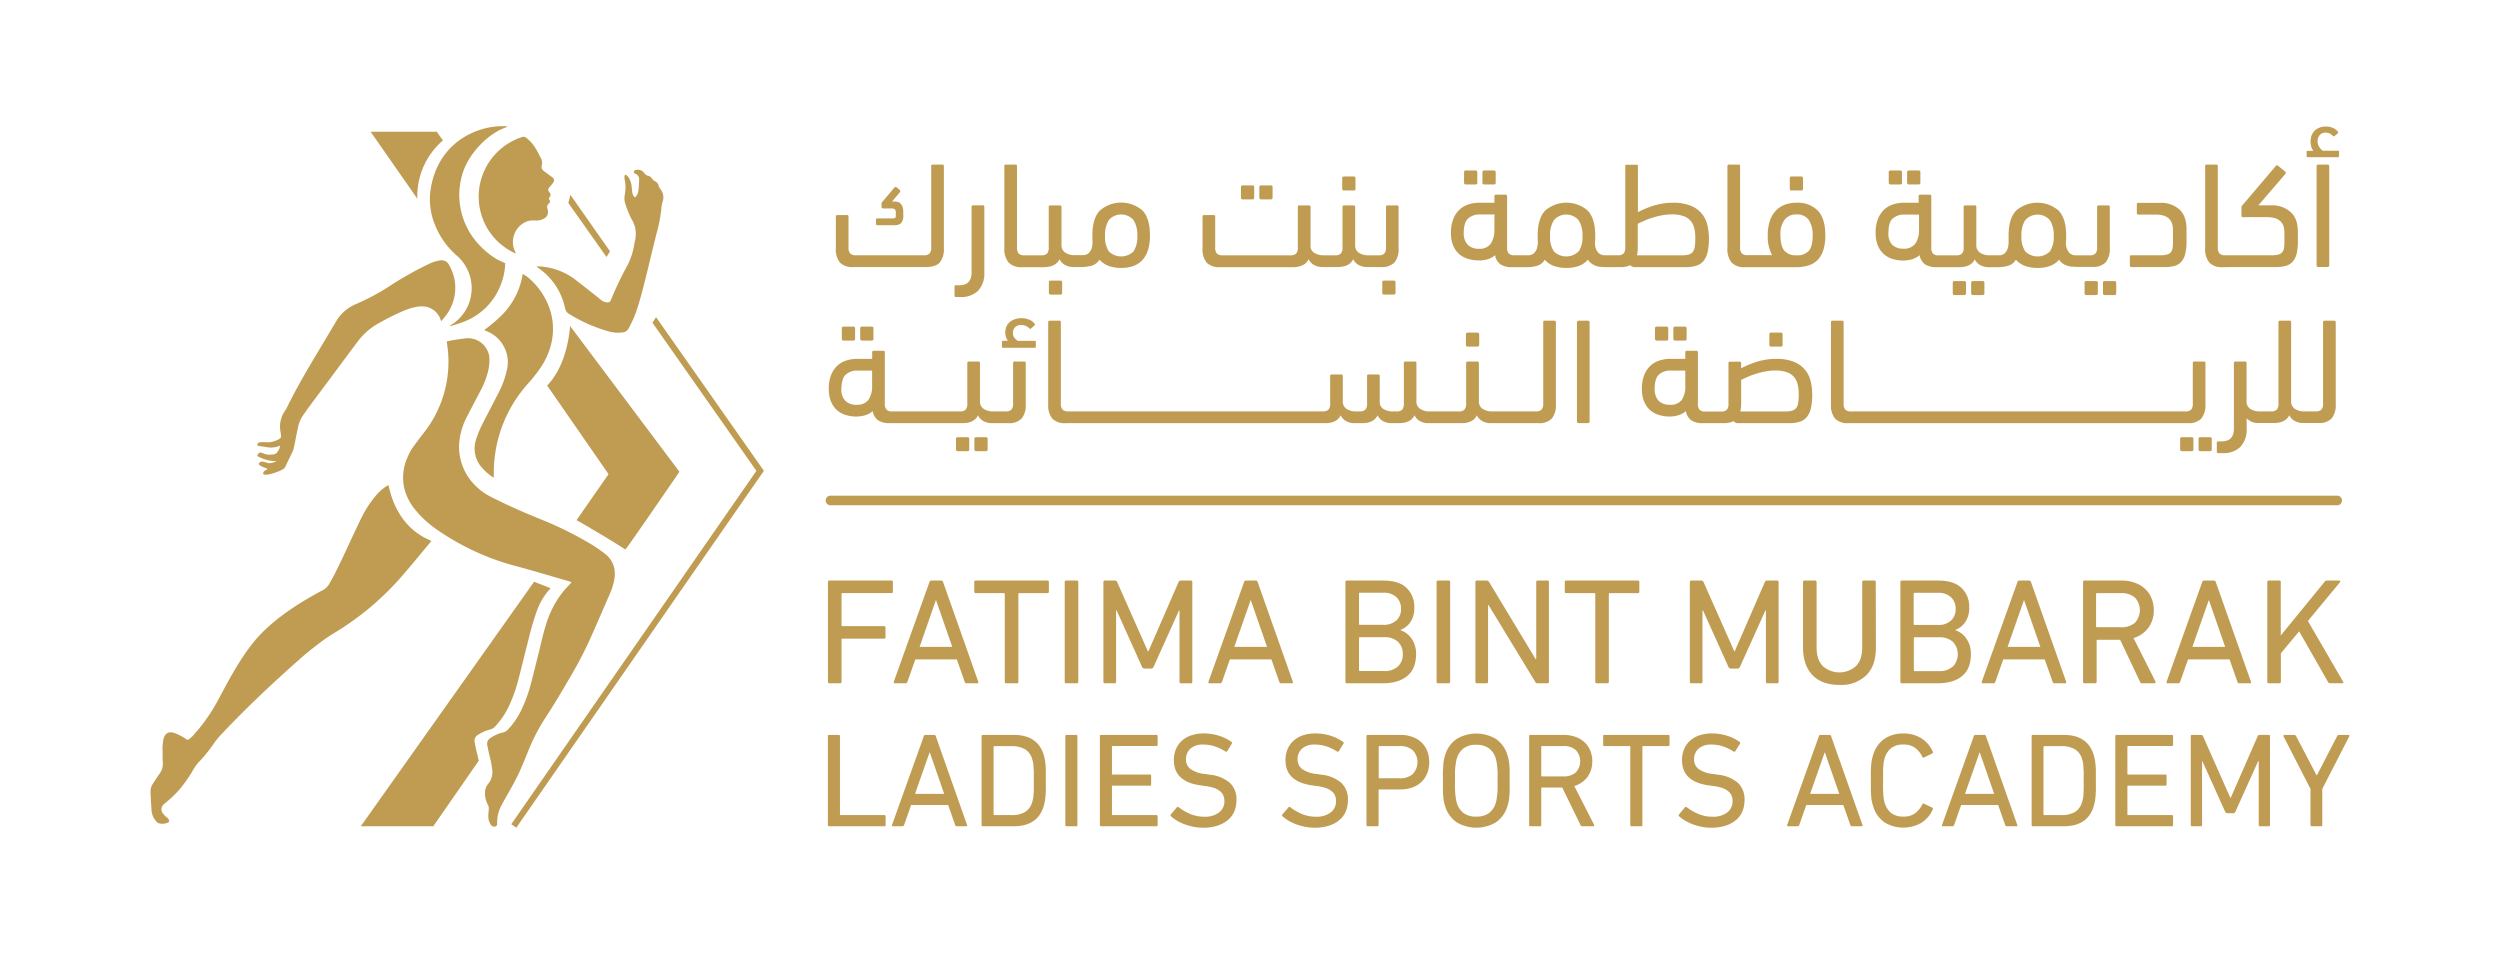 <svg id="Layer_1" data-name="Layer 1" xmlns="http://www.w3.org/2000/svg" viewBox="0 0 742.68 283.46">
  <defs>
    <style>
      .cls-1{fill:#bf9c52}
    </style>
  </defs>
  <path class="cls-1" d="M147.21 245.51c.47-.16.47-.58.49-1v-.05a10.48 10.48 0 011.21-5.1q.68-1.27 1.38-2.52c1.4-2.45 2.81-4.89 4-7.47.93-2.07 1.78-4.17 2.64-6.28a55.26 55.26 0 015-9.71c2.39-3.64 4.64-7.38 6.82-11.15a126.55 126.55 0 006.3-11.84q3.27-7.35 6.45-14.76a17.31 17.31 0 00.88-2.9 9.23 9.23 0 00.13-3.81 7.29 7.29 0 00-2.86-4.46 41.72 41.72 0 00-3.55-2.48 104.94 104.94 0 00-15.56-7.75c-5.08-2.07-10.1-4.26-15-6.79a16.52 16.52 0 01-4.17-3.05 16.08 16.08 0 01-4.65-14.95 20.72 20.72 0 012.11-5.87c1.29-2.5 2.61-5 3.91-7.49a24.88 24.88 0 002-4.85 14.69 14.69 0 00.64-5.11 6.41 6.41 0 00-7-5.62q-1.78.23-3.57.51c-.68.11-1.35.27-2.07.42a2.7 2.7 0 000 .31 34.09 34.09 0 01-6.74 26.71q-1.64 2.09-3.19 4.23A15.8 15.8 0 00121 136a14.46 14.46 0 00-.85 9.26 16.24 16.24 0 003.34 6.33 30.83 30.83 0 006.6 5.94A74 74 0 00153 168.1c5.26 1.38 10.48 3 15.7 4.47.35.1.69.25 1.11.41l-.76.82c-.6.66-1.24 1.3-1.8 2a29.53 29.53 0 00-5.05 9.75c-.79 2.54-1.39 5.15-2 7.73-.84 3.29-1.62 6.6-2.49 9.88a44.8 44.8 0 01-2.81 7.72 23.37 23.37 0 01-3.88 5.72 3.2 3.2 0 01-1.6 1 9.16 9.16 0 00-1.66.52 14 14 0 00-2 1.07 2 2 0 00-1 2.18c.19 1 .4 2.07.65 3.09a26.17 26.17 0 01.81 4.2 5.49 5.49 0 01-1.24 4.26 3.82 3.82 0 00-.88 2.15 7.09 7.09 0 00.84 4 2.7 2.7 0 01.26 1.47c-.05.58-.11 1.16-.13 1.75a4.45 4.45 0 00.8 2.82 1.26 1.26 0 001.34.4z"/>
  <path class="cls-1" d="M45 240.43a5.46 5.46 0 001.66 3.82 1.49 1.49 0 00.51.33 4.21 4.21 0 002.6-.16.63.63 0 00.33-1 2.85 2.85 0 00-.51-.59 6.51 6.51 0 01-1.29-1.33 1.94 1.94 0 01.36-2.56c.23-.22.48-.42.72-.62a31.22 31.22 0 003.68-3.5 39 39 0 004.49-6.4 10.42 10.42 0 011.39-1.9 43.81 43.81 0 004.49-5.5A22 22 0 0166 217.9l.69-.74c7.21-7.57 14.83-14.72 22.67-21.63 2-1.77 4.1-3.41 6.23-5 1.48-1.12 3.08-2.09 4.66-3.07A83.58 83.58 0 00119 171.61c3-3.42 5.89-7 8.82-10.48.1-.13.18-.27.29-.44l-.54-.26a19.49 19.49 0 01-8.38-7 24.29 24.29 0 01-3.25-7.21c-.19-.67-.35-1.34-.54-2.12-.31.18-.56.3-.79.46a14.52 14.52 0 00-3.22 3 32.75 32.75 0 00-4.19 6.6c-1.74 3.62-3.43 7.27-5.13 10.91-1.25 2.67-2.51 5.34-4 7.91a5.22 5.22 0 01-2.78 2.65c-7 3.77-14.78 8.8-19.84 15-4.09 5-7.28 11-10.33 16.72a55.92 55.92 0 01-5 7.87c-.89 1.16-1.86 2.26-2.83 3.36a7.83 7.83 0 01-1.11 1 .68.68 0 01-.88 0 11.58 11.58 0 00-1.34-.84 14.89 14.89 0 00-2.18-1c-1.72-.55-2.8.11-3.23 1.87a14.33 14.33 0 00-.25 3.58c0 1.15 0 2.3.07 3.44a5 5 0 01-1 3.27c-.71.95-1.33 2-2 3a4 4 0 00-.65 2.07c0 1.24.1 2.48.16 3.71.03.58.12 1.16.12 1.75zM81.21 135a5.83 5.83 0 00-.73.06 4.37 4.37 0 01-2.36-.42c-.86-.42-1.41-.15-1.69.83a11.55 11.55 0 005.73 1.53 5.78 5.78 0 01-.94.38 3 3 0 01-2.2 0 4.66 4.66 0 00-1-.23 1 1 0 00-1.17.68c.62.92 1.78.94 2.63 1.52-.53.42-1.41.51-1.28 1.49a2.05 2.05 0 001.42.12 15 15 0 004.25-1.45 1.8 1.8 0 00.93-.93c.69-1.48 1.42-2.94 2.11-4.42a6 6 0 00.4-1.22c.43-2 .79-4.06 1.25-6.07a9.45 9.45 0 011.57-3.64c.59-.78 1.12-1.61 1.7-2.39l8.82-11.85c1.91-2.56 3.81-5.13 5.73-7.68a19.33 19.33 0 015.9-5.16 78.13 78.13 0 017.6-3.81 18 18 0 013.65-1.14 7.77 7.77 0 013.36 0 5.78 5.78 0 014.14 4.25c.34-.41.68-.78 1-1.18a13.59 13.59 0 003.1-10.61 14.29 14.29 0 00-1.75-5 2.48 2.48 0 00-2.7-1.3 12 12 0 00-3.41 1.12A99.59 99.59 0 00115.73 85a67.24 67.24 0 01-10 5.34 12.3 12.3 0 00-5.91 5.19q-2.13 3.58-4.27 7.16c-3.67 6.13-7.34 12.25-10.46 18.68a1.76 1.76 0 01-.26.44 8.22 8.22 0 00-1.5 6.45c.06.39.12.78.16 1.18a.88.88 0 01-.44.91 7.46 7.46 0 01-2.72 1c-.65.07-1.31 0-2 0a7.58 7.58 0 00-1.17.06c-.53.1-.71.4-.66 1 1.09.17 2.2.37 3.32.51a6.68 6.68 0 003.38-.54 3.49 3.49 0 01-.76 1.83 1.55 1.55 0 01-1.23.79zM156.82 82.38a9.33 9.33 0 00-1-.69c-.15-.1-.32-.17-.47-.25s-.09.09-.1.12c-.08.43-.16.85-.25 1.27a22 22 0 01-6.48 11.32 42.92 42.92 0 01-4.27 3.59 3.82 3.82 0 00-.39.35l.8.33a9.91 9.91 0 016 11.14 27.69 27.69 0 01-2.66 7.34c-1.46 2.84-2.94 5.67-4.4 8.51a30.49 30.49 0 00-2.15 5.07 8.51 8.51 0 001.83 8.57 16 16 0 002.86 2.53c.15.1.32.17.55.3v-.7c0-1.07 0-2.14.08-3.21a39.52 39.52 0 0110.08-24 44.94 44.94 0 003.51-4.41 21.83 21.83 0 003.08-6.3 18.87 18.87 0 000-11.11 21.21 21.21 0 00-6.62-9.77zM178.63 89.16c-.45-.34-.87-.71-1.32-1.06-2.08-1.64-4.14-3.3-6.25-4.91a19.45 19.45 0 00-9.29-3.9 10.16 10.16 0 00-2.27-.14v.12l.85.63c.3.23.6.46.89.7a19.3 19.3 0 016.64 11 2.55 2.55 0 001.25 1.71 46.3 46.3 0 0011.61 5.12 10.19 10.19 0 004.29.31 2.17 2.17 0 001.72-1.19 34.08 34.08 0 002.56-5.88c1-3.13 1.81-6.32 2.6-9.51 1.06-4.3 2.08-8.62 3.16-12.91a43.07 43.07 0 001.42-7.46 7 7 0 01.32-1.76 3.88 3.88 0 00-.34-3.46c-.15-.25-.35-.49-.51-.74a1.52 1.52 0 01-.27-.54 2 2 0 00-1.22-1.52 1.82 1.82 0 01-.75-.65 1.71 1.71 0 00-1.16-.91c-.57-.05-.83-.41-1.15-.79a2.33 2.33 0 00-2.76-.84.49.49 0 00-.21.81.84.84 0 00.36.25 1.72 1.72 0 011.06 1.81c0 1.11-.11 2.22-.22 3.32a3.52 3.52 0 01-1 1.9 2.49 2.49 0 01-.8-1.44c-.07-.54-.13-1.09-.18-1.63a6.28 6.28 0 00-.73-2.58 3.35 3.35 0 00-.78-.94c-.31-.25-.59-.11-.62.29a3.1 3.1 0 00.05 1 11.27 11.27 0 010 4.59 5.36 5.36 0 00.09 2.29 28 28 0 002 4.93 8.71 8.71 0 011 2.36 9.13 9.13 0 010 3.86c-.14.5-.21 1-.31 1.54a19.77 19.77 0 01-2.11 6.15 102.86 102.86 0 00-4.81 10.12.9.9 0 01-.9.62 2.91 2.91 0 01-1.91-.67z"/>
  <path class="cls-1" d="M129.23 66.81a23.32 23.32 0 006.55 9.19A12.83 12.83 0 01138 92.68a12.62 12.62 0 01-3.65 3.63c-.26.17-.5.36-.75.55a.44.44 0 00.31 0c1-.32 2.09-.61 3.12-1a19.06 19.06 0 0012-12 18.26 18.26 0 001.05-5.68c-.36-.16-.68-.3-1-.46a14.58 14.58 0 01-1.81-.91 23.6 23.6 0 01-4.86-4 21.54 21.54 0 01-4.75-22c2-5.64 7.6-11.31 12.74-13a3 3 0 00.35-.19 1.56 1.56 0 00-.64-.12 21.42 21.42 0 00-7.11.94c-7.42 2.26-13.92 8.3-15.18 18.66a19.71 19.71 0 001.41 9.71z"/>
  <path class="cls-1" d="M142.59 62.15A18.38 18.38 0 00152.53 75c.21.11.43.2.64.3l.07-.12-.24-.48a6.57 6.57 0 013.47-8.9 4.86 4.86 0 011.42-.3h1.63a4.29 4.29 0 002.1-.57 2.18 2.18 0 001.1-2.54c0-.13 0-.26-.08-.38a1.36 1.36 0 01.44-1.57.79.79 0 00.16-1.07c-.07-.13-.15-.26-.23-.39l.36-.58a.91.91 0 00-.07-1.18c-.62-.74-.59-1.05.05-1.76l.66-.76a3.91 3.91 0 00.3-.41 1.06 1.06 0 00-.25-1.62c-.27-.23-.57-.43-.86-.64l-1.67-1.25a1.43 1.43 0 01-.6-1.56 3.14 3.14 0 00-.15-2.05c-.52-1-1-2-1.61-3a10.61 10.61 0 00-2.89-3.26 1.21 1.21 0 00-1.21-.19 18.6 18.6 0 00-12.47 21.49zM147.2 215.7a23.41 23.41 0 003.89-5.72 44.8 44.8 0 002.81-7.72c.87-3.28 1.65-6.59 2.49-9.88.66-2.58 1.26-5.19 2.05-7.73 1.1-3.54 1.89-5.93 4.22-8.85a7.82 7.82 0 01.82-.9c.23-.25-3.29-1.42-4.8-2.1l-51.51 72.67h21.54l13.5-19.47c-.16-.81-.36-1.62-.55-2.43-.25-1-.47-2.05-.65-3.09a2 2 0 011-2.19 15.51 15.51 0 012-1.06 9.52 9.52 0 011.67-.52 3.13 3.13 0 001.52-1.01zM185.76 163.24c.19.12 16.08-23.09 16.08-23.09l-32.47-43.29c-.68 7.66-3.11 13.81-6.82 17.68l18.23 26.32-9.51 13.66c1.37.74 10.62 6.14 14.49 8.72zM124.06 56.28a21.81 21.81 0 017.53-14.56l-1.85-2.59H110.1L124 59.06a17.33 17.33 0 01.06-2.78zM181.22 74.66l-11.77-16.79-.61 2.43 11.33 16.04 1.05-1.68z"/>
  <path class="cls-1" d="M194.9 94.22l-1.08 1.64 30.88 44.02-72.82 104.97 1.5 1.04 73.55-106.02-32.03-45.65zM266 64.65c-.09.15-.32.22-.67.22h-4.66c-.3 0-.44.15-.44.45v1.12c0 .3.14.45.44.45h5.06a2.67 2.67 0 002-.63 3.57 3.57 0 00.61-2.42V63c0-2.09-.88-3.14-2.65-3.14H265l2.28-2.68a1.55 1.55 0 00.16-.34.42.42 0 00-.16-.42l-.89-.76a.52.52 0 00-.29-.12.57.57 0 00-.43.21L262.09 60a1 1 0 00-.15.2.64.64 0 00-.07.34v.76a.56.56 0 00.63.63h2.41c.81 0 1.21.37 1.21 1.12v.89a1.46 1.46 0 01-.12.71z"/>
  <path class="cls-1" d="M253.55 79.33h21.52c1.94 0 3.32-.46 4.12-1.37a6.29 6.29 0 001.21-4.27V49.34a.4.4 0 00-.45-.45h-2.86a.4.4 0 00-.45.45v24.12a2.57 2.57 0 01-.52 1.86 2.3 2.3 0 01-1.67.52h-20.23a2.27 2.27 0 01-1.64-.52 2.62 2.62 0 01-.51-1.86v-9.13c0-.3-.15-.44-.45-.44h-2.86c-.3 0-.45.14-.45.44v9.36a6.29 6.29 0 001.21 4.31 5.15 5.15 0 004.03 1.33zM289.08 61a.4.4 0 00-.45.45v19.49c0 2.53-1.2 3.8-3.62 3.8h-1a.4.4 0 00-.45.45v2.59a.4.4 0 00.45.45h1.21a7.17 7.17 0 005.37-1.88 7.58 7.58 0 001.83-5.5V61.47A.39.39 0 00292 61zM314.77 77a3.84 3.84 0 001.66 1.74 5.13 5.13 0 002.5.59h2.55a11.11 11.11 0 002.73-.38 4.08 4.08 0 002.42-1.82 6.58 6.58 0 002.73 1.87 10.58 10.58 0 003.71.6 10.72 10.72 0 003.56-.56 6.77 6.77 0 002.69-1.72 8.08 8.08 0 001.7-3 14.2 14.2 0 00.6-4.39q0-5.14-2.28-7.45a9.68 9.68 0 00-12.53 0q-2.3 2.31-2.29 7.45v.92a8.62 8.62 0 00.05.87 6.37 6.37 0 01-.25 1.95 3.42 3.42 0 01-.65 1.25 2.17 2.17 0 01-.89.67 2.52 2.52 0 01-1 .21h-2.41a5 5 0 01-2.93-.77 2.58 2.58 0 01-1.1-2.28V61.47a.4.4 0 00-.45-.45H312a.4.4 0 00-.45.45v12a2.62 2.62 0 01-.51 1.86 2.27 2.27 0 01-1.64.52h-5.13a2.24 2.24 0 01-1.63-.52 2.62 2.62 0 01-.52-1.86V49.34a.39.39 0 00-.44-.45h-2.87a.4.4 0 00-.45.45v24.35a6.35 6.35 0 001.28 4.31 5.16 5.16 0 004 1.37h6.44q3.57-.04 4.69-2.37zm14.65-11.64a4.86 4.86 0 017.3 0 8.06 8.06 0 011.14 4.64 7.72 7.72 0 01-1.14 4.7 5.24 5.24 0 01-7.3 0 7.72 7.72 0 01-1.14-4.7 8.06 8.06 0 011.14-4.64z"/>
  <rect class="cls-1" x="311.59" y="83.35" width="3.94" height="4.16" rx=".45"/>
  <rect class="cls-1" x="368.65" y="55.07" width="3.94" height="4.16" rx=".45"/>
  <path class="cls-1" d="M360.55 63.89h-2.86c-.3 0-.45.14-.45.44v9.36a6.29 6.29 0 001.21 4.31 5.15 5.15 0 004 1.37H384a6.62 6.62 0 003-.59 3.79 3.79 0 001.75-1.78 3.82 3.82 0 001.65 1.74 5.17 5.17 0 002.51.59h4.43q3.54 0 4.65-2.33a3.84 3.84 0 001.66 1.74 5.17 5.17 0 002.51.59h4.11a5.16 5.16 0 004-1.37 6.29 6.29 0 001.21-4.27V61.47a.4.4 0 00-.45-.45h-2.83a.4.4 0 00-.45.45v12a2.57 2.57 0 01-.52 1.86 2.23 2.23 0 01-1.63.52h-3a5 5 0 01-2.93-.77 2.57 2.57 0 01-1.09-2.28V61.47a.4.4 0 00-.45-.45h-2.87c-.3 0-.44.15-.44.45v12a2.62 2.62 0 01-.52 1.86 2.24 2.24 0 01-1.63.52h-3.31a5.27 5.27 0 01-2.91-.72 2.37 2.37 0 01-1.12-2.13V61.47a.4.4 0 00-.45-.45H386a.4.4 0 00-.45.45v12a2.57 2.57 0 01-.52 1.86 2.3 2.3 0 01-1.67.52h-20.21a2.27 2.27 0 01-1.64-.52 2.62 2.62 0 01-.51-1.86v-9.14c0-.33-.15-.44-.45-.44z"/>
  <rect class="cls-1" x="374.11" y="55.07" width="3.94" height="4.16" rx=".45"/>
  <rect class="cls-1" x="398.73" y="52.43" width="3.94" height="4.16" rx=".45"/>
  <rect class="cls-1" x="410.63" y="83.35" width="3.94" height="4.16" rx=".45"/>
  <rect class="cls-1" x="434.93" y="50.64" width="3.94" height="4.16" rx=".45"/>
  <rect class="cls-1" x="440.39" y="50.64" width="3.94" height="4.16" rx=".45"/>
  <path class="cls-1" d="M474.11 79a6.93 6.93 0 001.41.29c.48 0 .93.07 1.35.07h4.43a6.53 6.53 0 003-.59 1.8 1.8 0 001.52.59h15.07a9.81 9.81 0 003.11-.46 4.36 4.36 0 002.11-1.43 6.44 6.44 0 001.18-2.64 17.6 17.6 0 00.39-4 16.27 16.27 0 00-.5-4.07 8 8 0 00-5-5.68 13.66 13.66 0 00-5.2-.85 19 19 0 00-5.51.8 27.25 27.25 0 00-4.89 2V49.39a.39.39 0 00-.44-.45h-2.87a.4.4 0 00-.45.45v24.07a2.62 2.62 0 01-.51 1.86 2.27 2.27 0 01-1.64.52h-4.07a2.71 2.71 0 01-1.86-.83 4.39 4.39 0 01-.91-3.11c0-.3.05-.61.07-.94s0-.66 0-1q0-5.14-2.29-7.45a9.68 9.68 0 00-12.53 0q-2.28 2.31-2.28 7.45v.92a8.62 8.62 0 00.05.87 6.7 6.7 0 01-.25 1.95 3.42 3.42 0 01-.65 1.25 2.3 2.3 0 01-.89.67 2.52 2.52 0 01-1 .21h-4.21a2.24 2.24 0 01-1.63-.52 2.62 2.62 0 01-.51-1.86V58.29a.4.4 0 00-.45-.45h-2.87c-.3 0-.44.15-.44.45v1.93h-4.39a10.73 10.73 0 00-3.2.47 7 7 0 00-2.71 1.52 7.75 7.75 0 00-1.9 2.79 11 11 0 00-.71 4.21 9.56 9.56 0 00.62 3.64 7 7 0 001.73 2.56 6.88 6.88 0 002.61 1.45 10.3 10.3 0 003.25.5A8.87 8.87 0 00442 77a5.87 5.87 0 002.15-1.2 4.13 4.13 0 001.63 2.75 6.09 6.09 0 003.42.83h4.57a11.24 11.24 0 002.73-.38 4.06 4.06 0 002.41-1.82A6.71 6.71 0 00461.6 79a10.67 10.67 0 003.72.6 11 11 0 003.67-.58 6.55 6.55 0 002.73-1.88 3.79 3.79 0 001.07 1.14 5.4 5.4 0 001.32.72zm12.42-5.28v-7.24c.66-.33 1.38-.65 2.17-1s1.63-.63 2.51-.9a23.79 23.79 0 012.71-.65 15.91 15.91 0 012.73-.24 10 10 0 013.35.47 4.81 4.81 0 013.29 3.55 11.58 11.58 0 01.34 3 16.49 16.49 0 01-.16 2.57 3.23 3.23 0 01-.6 1.57 2.39 2.39 0 01-1.26.78 7.73 7.73 0 01-2.05.23h-13.25a10.12 10.12 0 00.22-2.17zm-42.6-5.51a7.23 7.23 0 01-1.06 4.19 4.09 4.09 0 01-3.6 1.5 4.43 4.43 0 01-3.27-1.22 4.8 4.8 0 01-1.16-3.51c0-2.06.44-3.49 1.32-4.28a4.92 4.92 0 013.42-1.18h4.39zm25 6.49a5.24 5.24 0 01-7.3 0 7.72 7.72 0 01-1.14-4.7 8.06 8.06 0 011.14-4.61 4.86 4.86 0 017.3 0 8.06 8.06 0 011.18 4.61 7.72 7.72 0 01-1.11 4.67zM541.65 74.31a13.74 13.74 0 00.6-4.34q0-5.14-2.28-7.45a8.4 8.4 0 00-6.27-2.3 9.71 9.71 0 00-3.38.56 7.06 7.06 0 00-2.7 1.74 8.17 8.17 0 00-1.82 3 13.48 13.48 0 00-.65 4.41 11.55 11.55 0 001.3 5.87h-7.37a2.24 2.24 0 01-1.63-.52 2.62 2.62 0 01-.52-1.86V49.34a.39.39 0 00-.44-.45h-2.87a.4.4 0 00-.45.45v24.35a6.35 6.35 0 001.24 4.31 5.16 5.16 0 004 1.37h15.29a11.63 11.63 0 003.56-.52A6.66 6.66 0 00540 77.2a7.36 7.36 0 001.65-2.89zm-4.3.2a4.55 4.55 0 01-3.65 1.33 4.44 4.44 0 01-3.65-1.41c-.76-.94-1.14-2.52-1.14-4.73a7.16 7.16 0 011.21-4.38 4.18 4.18 0 013.58-1.61 4.12 4.12 0 013.65 1.65 8.06 8.06 0 011.14 4.64c0 2.12-.38 3.64-1.14 4.51z"/>
  <rect class="cls-1" x="531.69" y="52.43" width="3.94" height="4.16" rx=".45"/>
  <rect class="cls-1" x="561.09" y="50.64" width="3.94" height="4.16" rx=".45"/>
  <path class="cls-1" d="M557.91 65a11 11 0 00-.71 4.21 9.76 9.76 0 00.62 3.64 7.11 7.11 0 001.73 2.56 6.88 6.88 0 002.59 1.49 10.3 10.3 0 003.25.5 8.87 8.87 0 002.73-.41 5.87 5.87 0 002.15-1.2 4.13 4.13 0 001.63 2.75 6.09 6.09 0 003.42.83H582q3.54 0 4.66-2.33a3.82 3.82 0 001.65 1.74 5.17 5.17 0 002.51.59h2.91a11.24 11.24 0 002.73-.38 4.06 4.06 0 002.41-1.82 6.71 6.71 0 002.72 1.83 10.63 10.63 0 003.72.6 11 11 0 003.67-.58 6.55 6.55 0 002.73-1.88 3.67 3.67 0 001.07 1.14 5.4 5.4 0 001.32.65 6.79 6.79 0 001.41.29c.48 0 .93.07 1.34.07h4.7a5.15 5.15 0 004-1.37 6.29 6.29 0 001.21-4.27V61.47a.4.4 0 00-.45-.45h-2.86a.4.4 0 00-.45.45v12a2.62 2.62 0 01-.51 1.86 2.27 2.27 0 01-1.64.52h-4.34a2.7 2.7 0 01-1.86-.83 4.39 4.39 0 01-.91-3.11c0-.3.05-.61.06-.94s0-.66 0-1q0-5.14-2.29-7.45a9.68 9.68 0 00-12.53 0q-2.28 2.31-2.28 7.45v1.79a6.73 6.73 0 01-.24 1.95 3.58 3.58 0 01-.65 1.25 2.26 2.26 0 01-.9.67 2.43 2.43 0 01-1 .21h-2.77a5 5 0 01-2.93-.77 2.56 2.56 0 01-1.1-2.28V61.47a.4.4 0 00-.45-.45h-2.86a.4.4 0 00-.45.45v12a2.57 2.57 0 01-.52 1.86 2.23 2.23 0 01-1.63.52h-5.32a2.24 2.24 0 01-1.63-.52 2.62 2.62 0 01-.51-1.86V58.29a.4.4 0 00-.45-.45h-2.87a.39.39 0 00-.44.45v1.93h-4.28a10.73 10.73 0 00-3.2.47 7 7 0 00-2.71 1.52 7.75 7.75 0 00-1.88 2.79zm43.75.4a4.86 4.86 0 017.3 0 8.06 8.06 0 011.14 4.6 7.72 7.72 0 01-1.14 4.7 5.24 5.24 0 01-7.3 0 7.72 7.72 0 01-1.14-4.7 8.06 8.06 0 011.14-4.64zm-39.38-.47a4.92 4.92 0 013.42-1.18h4.39v4.47a7.15 7.15 0 01-1.09 4.15 4.09 4.09 0 01-3.6 1.5 4.44 4.44 0 01-3.31-1.19 4.8 4.8 0 01-1.09-3.51c0-2.06.4-3.49 1.28-4.28z"/>
  <rect class="cls-1" x="566.55" y="50.64" width="3.94" height="4.16" rx=".45"/>
  <rect class="cls-1" x="580.11" y="83.49" width="3.94" height="4.16" rx=".45"/>
  <rect class="cls-1" x="585.57" y="83.49" width="3.94" height="4.16" rx=".45"/>
  <rect class="cls-1" x="619.27" y="83.49" width="3.94" height="4.16" rx=".45"/>
  <rect class="cls-1" x="624.73" y="83.49" width="3.94" height="4.16" rx=".45"/>
  <path class="cls-1" d="M645.41 73.73a2.49 2.49 0 01-.54 1.23 2.19 2.19 0 01-1.16.67 7.86 7.86 0 01-2 .21h-8.55a.38.38 0 00-.44.44v2.6c0 .3.14.45.44.45h9.94A10.4 10.4 0 00646 79a4.32 4.32 0 002-1.23 5.52 5.52 0 001.17-2.35 14.93 14.93 0 00.39-3.72v-3.52c0-2.74-.73-4.76-2.17-6a8.11 8.11 0 00-5.57-1.92h-6.58a.39.39 0 00-.45.44v2.6a.4.4 0 00.45.45h5.19c3.4 0 5.1 1.5 5.1 4.52v3.58a11.41 11.41 0 01-.12 1.88zM663 79.33h13.16a10.4 10.4 0 002.92-.36 4.32 4.32 0 002-1.23 5.53 5.53 0 001.18-2.35 15.48 15.48 0 00.38-3.72V69q0-4.12-2.17-6a8.05 8.05 0 00-5.57-2h-4l8.1-9.42a.46.46 0 00-.19-.63l-2.15-1.79a.42.42 0 00-.58.14l-9.8 11.54a3.34 3.34 0 00-.24.29.68.68 0 00-.16.43v2.51a.39.39 0 00.45.44h7.2q5.1 0 5.1 4.52v2.78a11.41 11.41 0 01-.13 1.92 2.49 2.49 0 01-.54 1.23 2.19 2.19 0 01-1.16.67 7.86 7.86 0 01-2 .21H661a2.25 2.25 0 01-1.64-.52 2.62 2.62 0 01-.51-1.86V49.34a.4.4 0 00-.45-.45h-2.87a.39.39 0 00-.44.45v24.35a6.29 6.29 0 001.24 4.31 5.12 5.12 0 004 1.37zM694.86 46.34v-1.25c0-.21-.09-.31-.27-.31H690a4.8 4.8 0 01-1-1.1 3 3 0 01-.51-1.72 2.78 2.78 0 01.6-1.79 2.25 2.25 0 011.86-.77 2.44 2.44 0 011.21.3 3.54 3.54 0 01.94.73c.12.12.28.09.49-.08l.94-.77c.09-.08.09-.23 0-.44a3.43 3.43 0 00-1.48-1.14 5.11 5.11 0 00-2.08-.4 4.82 4.82 0 00-2.17.43 4 4 0 00-1.41 1.07 3.91 3.91 0 00-.77 1.43 5.39 5.39 0 00-.22 1.5 5.23 5.23 0 00.22 1.57 4.14 4.14 0 00.59 1.21h-1.7c-.18 0-.27.1-.27.31v1.25c0 .21.09.32.27.32h9.08c.18-.03.27-.14.27-.35z"/>
  <rect class="cls-1" x="688.19" y="48.89" width="3.76" height="30.43" rx=".45"/>
  <rect class="cls-1" x="250.08" y="97.02" width="3.94" height="4.16" rx=".45"/>
  <path class="cls-1" d="M248.54 121.75a6.88 6.88 0 002.59 1.49 10.3 10.3 0 003.25.5 8.87 8.87 0 002.73-.41 6 6 0 002.15-1.2 4.13 4.13 0 001.63 2.75 6.09 6.09 0 003.42.83h21.57q3.54 0 4.66-2.33a3.87 3.87 0 001.65 1.74 5.2 5.2 0 002.51.59H299.51a5.16 5.16 0 004-1.37 6.35 6.35 0 001.21-4.27v-12.22a.4.4 0 00-.45-.45h-2.87c-.3 0-.44.15-.44.45v12a2.62 2.62 0 01-.52 1.86 2.24 2.24 0 01-1.63.51h-3.66a5 5 0 01-2.93-.76 2.56 2.56 0 01-1.1-2.28v-11.33a.4.4 0 00-.45-.45h-2.86a.4.4 0 00-.45.45v12a2.62 2.62 0 01-.51 1.86 2.27 2.27 0 01-1.64.51H265a2.24 2.24 0 01-1.63-.51 2.62 2.62 0 01-.51-1.86v-15.18a.4.4 0 00-.45-.45h-2.87c-.3 0-.44.15-.44.45v1.93h-4.39a10.73 10.73 0 00-3.2.47 7 7 0 00-2.71 1.52 7.75 7.75 0 00-1.88 2.75 11 11 0 00-.71 4.21 9.76 9.76 0 00.62 3.64 7 7 0 001.71 2.56zm2.73-10.48a4.92 4.92 0 013.42-1.18h4.39v4.47a7.23 7.23 0 01-1.06 4.19 4.08 4.08 0 01-3.6 1.49 4.42 4.42 0 01-3.31-1.18 4.8 4.8 0 01-1.16-3.51c.05-2.06.44-3.49 1.32-4.28z"/>
  <rect class="cls-1" x="255.54" y="97.02" width="3.94" height="4.16" rx=".45"/>
  <rect class="cls-1" x="284" y="129.87" width="3.94" height="4.16" rx=".45"/>
  <rect class="cls-1" x="289.46" y="129.87" width="3.94" height="4.16" rx=".45"/>
  <path class="cls-1" d="M297.65 101.58V103c0 .21.09.32.27.32h9.54c.17 0 .26-.11.26-.32v-1.43c0-.21-.09-.31-.26-.31h-5.06a3.57 3.57 0 01-1-.85 2.34 2.34 0 01-.49-1.57 2.4 2.4 0 01.58-1.56 2.29 2.29 0 011.88-.72 3.19 3.19 0 011.43.29 4.55 4.55 0 011 .7c.15.14.27.19.36.13l1.16-1a.35.35 0 00.05-.49 3.46 3.46 0 00-1.53-1.19 5.76 5.76 0 00-2.32-.47 5.48 5.48 0 00-2.35.43 4.47 4.47 0 00-1.5 1 3.49 3.49 0 00-.81 1.36 4.9 4.9 0 00-.22 1.41 4.27 4.27 0 00.22 1.44 3.77 3.77 0 00.58 1.07h-1.52c-.18.03-.27.13-.27.34zM316.63 125.71h77q3.53 0 4.65-2.33a3.84 3.84 0 001.66 1.74 5.13 5.13 0 002.5.59h2.15q3.54 0 4.65-2.33a3.84 3.84 0 001.66 1.74 5.17 5.17 0 002.51.59h2.14q3.54 0 4.66-2.33a3.84 3.84 0 001.66 1.74 5.13 5.13 0 002.5.59h9.71q3.54 0 4.66-2.33a3.82 3.82 0 001.65 1.74 5.17 5.17 0 002.51.59H457a5.16 5.16 0 004-1.37 6.29 6.29 0 001.21-4.27V95.72a.4.4 0 00-.45-.45h-2.86a.4.4 0 00-.45.45v24.12a2.57 2.57 0 01-.52 1.86 2.23 2.23 0 01-1.63.51h-12.93a5 5 0 01-2.94-.76 2.57 2.57 0 01-1.09-2.28v-11.32a.4.4 0 00-.45-.45H436a.4.4 0 00-.45.45v12a2.57 2.57 0 01-.52 1.86 2.23 2.23 0 01-1.63.51h-8.59a5 5 0 01-2.93-.76 2.58 2.58 0 01-1.1-2.28v-11.33a.4.4 0 00-.45-.45h-2.83a.4.4 0 00-.45.45v12a2.62 2.62 0 01-.51 1.86 2.27 2.27 0 01-1.64.51h-1a5.26 5.26 0 01-2.9-.71 2.37 2.37 0 01-1.12-2.15v-7.66a.4.4 0 00-.45-.45h-2.87a.39.39 0 00-.44.45v8.14a2.57 2.57 0 01-.52 1.86 2.24 2.24 0 01-1.63.51h-1.12a4.82 4.82 0 01-2.86-.76 2.59 2.59 0 01-1.08-2.28v-7.47a.4.4 0 00-.45-.45h-2.86a.4.4 0 00-.45.45v8.14a2.62 2.62 0 01-.51 1.86 2.27 2.27 0 01-1.64.51h-75.7a2.23 2.23 0 01-1.63-.51 2.57 2.57 0 01-.52-1.86V95.72a.4.4 0 00-.45-.45h-2.86a.4.4 0 00-.45.45v24.35a6.29 6.29 0 001.21 4.27 5.16 5.16 0 004.03 1.37z"/>
  <rect class="cls-1" x="435.49" y="98.81" width="3.94" height="4.16" rx=".45"/>
  <rect class="cls-1" x="468.47" y="95.27" width="3.76" height="30.43" rx=".45"/>
  <rect class="cls-1" x="491.65" y="97.02" width="3.94" height="4.16" rx=".45"/>
  <rect class="cls-1" x="497.11" y="97.02" width="3.94" height="4.16" rx=".45"/>
  <path class="cls-1" d="M490.11 121.75a6.92 6.92 0 002.6 1.49 10.28 10.28 0 003.24.5 8.78 8.78 0 002.73-.41 5.94 5.94 0 002.15-1.2 4.16 4.16 0 001.63 2.75 6.1 6.1 0 003.43.83H512a6.53 6.53 0 003-.59 1.81 1.81 0 001.52.59h15.07a10.11 10.11 0 003.09-.43 4.36 4.36 0 002.11-1.43 6.58 6.58 0 001.19-2.64 18.25 18.25 0 00.38-4 16.75 16.75 0 00-.49-4.07 8.43 8.43 0 00-1.73-3.38 8.32 8.32 0 00-3.3-2.3 13.62 13.62 0 00-5.2-.85 19 19 0 00-5.51.8 27.87 27.87 0 00-4.89 2v-1.52a.39.39 0 00-.44-.45h-2.87a.4.4 0 00-.45.45v12a2.62 2.62 0 01-.51 1.86 2.24 2.24 0 01-1.63.51h-4.79a2.27 2.27 0 01-1.64-.51 2.62 2.62 0 01-.51-1.86v-15.22a.4.4 0 00-.45-.45h-2.85a.4.4 0 00-.45.45v1.93h-4.39a10.73 10.73 0 00-3.2.47 7 7 0 00-2.7 1.52 7.5 7.5 0 00-1.88 2.75 10.82 10.82 0 00-.72 4.21 9.56 9.56 0 00.63 3.64 7 7 0 001.72 2.56zm27.14-1.68v-7.21c.66-.33 1.38-.65 2.17-1s1.63-.63 2.51-.9a23.79 23.79 0 012.71-.65 15.91 15.91 0 012.73-.24 10 10 0 013.35.47 5 5 0 012.15 1.36 5.23 5.23 0 011.15 2.19 12.07 12.07 0 01.33 3 16.49 16.49 0 01-.16 2.57 3.23 3.23 0 01-.6 1.57 2.4 2.4 0 01-1.25.78 7.91 7.91 0 01-2.06.22H517a10 10 0 00.25-2.16zm-24.41-8.8a4.92 4.92 0 013.42-1.18h4.39v4.47a7.23 7.23 0 01-1 4.19 4.08 4.08 0 01-3.6 1.49 4.44 4.44 0 01-3.32-1.18 4.84 4.84 0 01-1.16-3.51c-.05-2.06.43-3.49 1.27-4.28z"/>
  <rect class="cls-1" x="525.62" y="98.81" width="3.94" height="4.16" rx=".45"/>
  <path class="cls-1" d="M655.18 120.07v-12.22a.4.4 0 00-.45-.45h-2.86a.4.4 0 00-.45.45v12a2.62 2.62 0 01-.51 1.86 2.27 2.27 0 01-1.64.51h-99.43a2.25 2.25 0 01-1.64-.51 2.62 2.62 0 01-.51-1.86V95.72a.4.4 0 00-.45-.45h-2.86a.4.4 0 00-.45.45v24.35a6.29 6.29 0 001.21 4.27 5.12 5.12 0 004 1.37h100.8a5.15 5.15 0 004-1.37 6.29 6.29 0 001.24-4.27z"/>
  <rect class="cls-1" x="647.66" y="129.87" width="3.94" height="4.16" rx=".45"/>
  <rect class="cls-1" x="653.12" y="129.87" width="3.94" height="4.16" rx=".45"/>
  <path class="cls-1" d="M659 134.61h1.21a7.14 7.14 0 005.37-1.88 7.58 7.58 0 001.84-5.5v-3a4.48 4.48 0 003.58 1.44h4.43c2.35 0 3.91-.78 4.65-2.33a3.84 3.84 0 001.66 1.74 5.13 5.13 0 002.5.59h4.43a5.15 5.15 0 004-1.37 6.29 6.29 0 001.21-4.27V95.72a.4.4 0 00-.45-.45h-2.86a.4.4 0 00-.45.45v24.12a2.62 2.62 0 01-.51 1.86 2.27 2.27 0 01-1.64.51h-3.31a5 5 0 01-2.93-.76 2.58 2.58 0 01-1.1-2.28V95.72a.39.39 0 00-.44-.45h-2.87a.4.4 0 00-.45.45v24.12a2.62 2.62 0 01-.51 1.86 2.24 2.24 0 01-1.63.51h-3.32a5 5 0 01-2.93-.76 2.57 2.57 0 01-1.09-2.28v-11.32a.4.4 0 00-.45-.45h-2.87a.39.39 0 00-.44.45v19.47q0 3.8-3.63 3.8h-1a.4.4 0 00-.45.45v2.59a.4.4 0 00.45.45zM265.25 175.75v-2.83a.4.4 0 00-.44-.45h-18.39a.4.4 0 00-.45.45v29.61a.4.4 0 00.45.45h3.13a.4.4 0 00.45-.45V190a.24.24 0 01.27-.27h12.34a.4.4 0 00.45-.45v-2.82a.4.4 0 00-.45-.45h-12.34a.24.24 0 01-.27-.27v-9.28a.24.24 0 01.27-.27h14.54a.39.39 0 00.44-.44zM279.56 172.47h-2.91a.55.55 0 00-.54.45l-10.59 29.61c-.09.3 0 .45.32.45H269a.61.61 0 00.58-.45l2.33-6.64h12.34l2.33 6.64a.56.56 0 00.58.45h3.14c.3 0 .41-.15.32-.45l-10.45-29.61a.58.58 0 00-.61-.45zm-6.37 19.7l4.81-13.82h.09l4.8 13.82zM311.14 172.47h-21.26a.4.4 0 00-.45.45v2.83a.4.4 0 00.45.45h8.34a.24.24 0 01.27.27v26.06a.4.4 0 00.45.45h3.13a.4.4 0 00.46-.45v-26.06a.24.24 0 01.27-.27h8.34a.4.4 0 00.45-.45v-2.83a.4.4 0 00-.45-.45zM319.88 172.47h-3.13a.4.4 0 00-.45.45v29.61a.4.4 0 00.45.45h3.13a.4.4 0 00.45-.45v-29.61a.4.4 0 00-.45-.45zM350.88 203h2.86a.4.4 0 00.46-.45v-29.63a.4.4 0 00-.45-.45h-2.92a.71.71 0 00-.72.45l-8.94 20.55H341l-9.12-20.55a.71.71 0 00-.72-.45h-2.92a.4.4 0 00-.45.45v29.61a.4.4 0 00.46.45h2.86a.4.4 0 00.45-.45v-21.22h.14l7.56 16.78a.84.84 0 00.85.53h1.79a.8.8 0 00.8-.53l7.57-16.78h.13v21.22a.4.4 0 00.48.47zM384.07 202.53l-10.45-29.61a.58.58 0 00-.59-.45h-2.91a.55.55 0 00-.54.45L359 202.53c-.09.3 0 .45.31.45h3.14a.61.61 0 00.58-.45l2.33-6.64h12.34l2.33 6.64a.57.57 0 00.58.45h3.14c.3.02.41-.15.32-.45zm-17.4-10.36l4.84-13.82h.09l4.8 13.82zM419 184.81a7.33 7.33 0 001.14-4.31 7.67 7.67 0 00-2.29-5.85c-1.52-1.45-3.83-2.18-6.91-2.18h-10.8a.4.4 0 00-.45.45v29.61a.4.4 0 00.45.45h10.58c3.2 0 5.66-.74 7.38-2.2s2.58-3.64 2.58-6.51a8 8 0 00-.43-2.73 7.39 7.39 0 00-1.1-2.09 6.32 6.32 0 00-1.5-1.43 5.6 5.6 0 00-1.59-.79v-.09a6.55 6.55 0 002.94-2.33zm-2.27 9.51a4.83 4.83 0 01-1.43 3.65 5.8 5.8 0 01-4.18 1.37H404a.24.24 0 01-.27-.27v-9.51a.24.24 0 01.27-.27h7.13a5.85 5.85 0 014.18 1.37 4.85 4.85 0 011.41 3.66zm-1.92-10a5.53 5.53 0 01-3.93 1.3H404a.24.24 0 01-.27-.27v-9a.24.24 0 01.27-.27h6.89a5.53 5.53 0 013.93 1.3 4.58 4.58 0 011.38 3.5 4.53 4.53 0 01-1.4 3.48zM430.8 202.53v-29.61a.4.4 0 00-.45-.45h-3.13a.4.4 0 00-.45.45v29.61a.4.4 0 00.45.45h3.13a.4.4 0 00.45-.45zM456.83 172.47a.4.4 0 00-.46.45v22.88h-.18l-13.81-22.88a.81.81 0 00-.77-.45h-2.87a.39.39 0 00-.44.45v29.61a.4.4 0 00.45.45h2.86a.4.4 0 00.45-.45v-22.79h.14l13.86 22.79a.78.78 0 00.76.45h2.87a.4.4 0 00.45-.45v-29.61a.4.4 0 00-.46-.45zM477.94 202.53v-26.06a.24.24 0 01.27-.27h8.35c.3 0 .44-.15.44-.45v-2.83a.39.39 0 00-.44-.45H465.3a.4.4 0 00-.45.45v2.83a.4.4 0 00.45.45h8.34a.24.24 0 01.27.27v26.06a.4.4 0 00.45.45h3.13a.4.4 0 00.45-.45zM527.91 172.47H525a.71.71 0 00-.72.45l-8.94 20.55h-.14l-9.12-20.55a.71.71 0 00-.71-.45h-2.93a.39.39 0 00-.44.45v29.61a.4.4 0 00.45.45h2.86a.4.4 0 00.45-.45v-21.22h.14l7.56 16.78a.84.84 0 00.85.53h1.79a.8.8 0 00.8-.53l7.57-16.78h.13v21.22a.4.4 0 00.46.45h2.85a.4.4 0 00.46-.45v-29.61a.4.4 0 00-.46-.45zM557.24 172.92a.4.4 0 00-.45-.45h-3.13a.4.4 0 00-.45.45v19.38q0 3.72-1.86 5.58a7.39 7.39 0 01-9.83 0q-1.86-1.86-1.86-5.58v-19.38a.4.4 0 00-.45-.45h-3.13a.4.4 0 00-.45.45v19.42c0 3.62 1 6.38 2.87 8.28s4.57 2.85 8 2.85a10.76 10.76 0 007.91-2.85c1.92-1.9 2.87-4.66 2.87-8.28zM585.5 194.27a8.28 8.28 0 00-.42-2.73 7.94 7.94 0 00-1.1-2.09 6.36 6.36 0 00-1.51-1.43 5.6 5.6 0 00-1.59-.79v-.09a6.45 6.45 0 002.94-2.33 7.33 7.33 0 001.18-4.31 7.67 7.67 0 00-2.29-5.85q-2.28-2.18-6.9-2.18H565a.4.4 0 00-.45.45v29.61a.4.4 0 00.45.45h10.58c3.2 0 5.66-.74 7.38-2.2s2.54-3.64 2.54-6.51zm-17-17.89c0-.18.08-.27.26-.27h6.89a5.5 5.5 0 013.93 1.3 4.59 4.59 0 011.39 3.5 4.53 4.53 0 01-1.39 3.45 5.5 5.5 0 01-3.93 1.3h-6.89c-.18 0-.26-.09-.26-.27zM580.12 198a5.79 5.79 0 01-4.17 1.37h-7.13a.24.24 0 01-.27-.27v-9.51a.24.24 0 01.27-.27H576a5.84 5.84 0 014.17 1.37 5.39 5.39 0 010 7.31zM602.77 172.47h-2.92a.54.54 0 00-.53.45l-10.59 29.61c-.09.3 0 .45.31.45h3.14a.62.62 0 00.59-.45l2.33-6.64h12.33l2.34 6.64a.56.56 0 00.58.45h3.14c.3 0 .4-.15.31-.45l-10.45-29.61a.57.57 0 00-.58-.45zm3.36 19.7h-9.73l4.84-13.82h.09zM635.74 202.53a.61.61 0 00.58.45H640a.35.35 0 00.32-.16.36.36 0 000-.38l-6.5-12.88a8.54 8.54 0 004.39-3.05 8.45 8.45 0 001.62-5.24 9.18 9.18 0 00-.7-3.61 7.81 7.81 0 00-1.95-2.78 8.82 8.82 0 00-3-1.78 11.5 11.5 0 00-3.91-.63h-11a.4.4 0 00-.45.45v29.61a.4.4 0 00.45.45h3.13a.4.4 0 00.45-.45v-12.2a.24.24 0 01.27-.27h6.71zm-13.06-16.46v-9.6a.24.24 0 01.27-.27h7.11a6 6 0 014.16 1.32 5.51 5.51 0 010 7.49 6 6 0 01-4.16 1.32H623a.24.24 0 01-.32-.26zM664.67 202.53a.55.55 0 00.58.45h3.14c.3 0 .4-.15.31-.45l-10.45-29.61a.57.57 0 00-.58-.45h-2.92a.55.55 0 00-.54.45l-10.58 29.61c-.09.3 0 .45.31.45h3.14a.62.62 0 00.59-.45l2.33-6.64h12.33zm-13.37-10.36l4.84-13.82h.09l4.8 13.82zM691.58 202.57a.7.7 0 00.63.41h3.58c.39 0 .48-.17.27-.5l-10.45-18 9.51-11.48c.12-.15.16-.27.11-.38a.28.28 0 00-.29-.16h-3.68a.82.82 0 00-.71.41l-13 15.92v-15.87a.4.4 0 00-.45-.45H674a.4.4 0 00-.45.45v29.61a.4.4 0 00.45.45h3.13a.4.4 0 00.45-.45v-8.44l5.43-6.54zM262.69 242.14h-12.92a.21.21 0 01-.24-.24v-23.18a.36.36 0 00-.41-.4h-2.78a.35.35 0 00-.4.4v26.34a.35.35 0 00.4.4h16.35a.35.35 0 00.4-.4v-2.52a.35.35 0 00-.4-.4zM277.5 218.32h-2.59a.48.48 0 00-.48.4L265 245.06c-.08.26 0 .4.28.4h2.79a.55.55 0 00.52-.4l2.08-5.91h11l2.07 5.91a.51.51 0 00.52.4H287c.26 0 .35-.14.28-.4L278 218.72a.5.5 0 00-.5-.4zm-5.67 17.52l4.31-12.29h.08l4.27 12.29zM310.56 226.74c-.07-.58-.15-1.08-.24-1.48s-.19-.78-.3-1.15q-1.87-5.79-8.86-5.79H292a.35.35 0 00-.4.4v26.34a.36.36 0 00.4.4h9.14q7 0 8.86-5.79c.11-.37.2-.76.3-1.16s.17-.89.24-1.47.11-1.29.14-2.12 0-1.83 0-3v-3c0-.79-.06-1.59-.12-2.18zm-3.45 7.82c0 .72-.06 1.33-.1 1.82a7.48 7.48 0 01-.18 1.21q-.12.48-.24.84a5 5 0 01-2.19 2.86 8 8 0 01-4 .85h-5a.22.22 0 01-.24-.24v-20a.22.22 0 01.24-.24h5a8 8 0 014 .86 4.9 4.9 0 012.19 2.85q.12.36.24.84a7.81 7.81 0 01.18 1.22c0 .49.07 1.1.1 1.81s0 1.61 0 2.68.02 1.92 0 2.64zM319.67 218.32h-2.78a.36.36 0 00-.41.4v26.34a.36.36 0 00.41.4h2.78a.35.35 0 00.4-.4v-26.34a.35.35 0 00-.4-.4zM343.5 218.32h-16.36a.35.35 0 00-.4.4v26.34a.35.35 0 00.4.4h16.36a.36.36 0 00.4-.4v-2.52a.36.36 0 00-.4-.4h-12.93a.21.21 0 01-.24-.24v-8.26a.21.21 0 01.24-.24h11a.35.35 0 00.4-.39v-2.52a.35.35 0 00-.4-.4h-11a.21.21 0 01-.24-.24v-8a.21.21 0 01.24-.24h12.93a.35.35 0 00.4-.4v-2.51a.35.35 0 00-.4-.38zM359.34 230.13l-1.32-.2a8.8 8.8 0 01-4.43-1.53 3.54 3.54 0 01-1.27-2.82 4.14 4.14 0 011.31-3.17 5.47 5.47 0 013.83-1.22 10.82 10.82 0 013.31.5 15.24 15.24 0 013.24 1.54.39.39 0 00.56-.08l1.35-2.2a.34.34 0 00-.08-.55 12.71 12.71 0 00-3.69-1.82 15 15 0 00-4.57-.7 11.4 11.4 0 00-3.67.56 8 8 0 00-2.79 1.6 6.93 6.93 0 00-1.78 2.51 8.43 8.43 0 00-.62 3.27q0 6.44 8 7.5l1.35.2a12.81 12.81 0 012.71.6 5.92 5.92 0 011.74 1 3.2 3.2 0 01.94 1.28 4.5 4.5 0 01.28 1.59 4.13 4.13 0 01-1.58 3.36 6.83 6.83 0 01-4.41 1.27 10.35 10.35 0 01-4.31-.88 15.58 15.58 0 01-3.27-1.91.36.36 0 00-.56 0l-1.75 2.07a.41.41 0 000 .6 11.33 11.33 0 001.79 1.3 14.13 14.13 0 002.28 1.08 18.36 18.36 0 002.63.74 14.91 14.91 0 002.83.27 13.58 13.58 0 004.29-.61 9.32 9.32 0 003.12-1.7 6.85 6.85 0 001.9-2.58 8.62 8.62 0 00.62-3.3 6.68 6.68 0 00-2-5.18 10.9 10.9 0 00-5.98-2.39zM392.5 230.13l-1.32-.2a8.8 8.8 0 01-4.43-1.53 3.54 3.54 0 01-1.27-2.82 4.11 4.11 0 011.31-3.17 5.47 5.47 0 013.83-1.22 10.82 10.82 0 013.31.5 15.24 15.24 0 013.24 1.54.39.39 0 00.56-.08l1.35-2.2a.34.34 0 00-.08-.55 12.71 12.71 0 00-3.69-1.82 15 15 0 00-4.57-.7 11.4 11.4 0 00-3.67.56 8 8 0 00-2.79 1.6 6.93 6.93 0 00-1.78 2.51 8.43 8.43 0 00-.62 3.27q0 6.44 8 7.5l1.35.2a12.81 12.81 0 012.71.6 5.92 5.92 0 011.74 1 3.2 3.2 0 01.94 1.28 4.5 4.5 0 01.28 1.59 4.13 4.13 0 01-1.58 3.36 6.83 6.83 0 01-4.41 1.27 10.35 10.35 0 01-4.31-.88 15.58 15.58 0 01-3.27-1.91.36.36 0 00-.56 0L381 241.9a.41.41 0 000 .6 11.33 11.33 0 001.79 1.3 14.13 14.13 0 002.28 1.08 18.36 18.36 0 002.63.74 14.91 14.91 0 002.83.27 13.62 13.62 0 004.29-.61 9.32 9.32 0 003.12-1.7 6.85 6.85 0 001.87-2.57 8.62 8.62 0 00.62-3.3 6.68 6.68 0 00-2-5.18 10.9 10.9 0 00-5.93-2.4zM422.27 220.54a7.73 7.73 0 00-2.72-1.64 10.25 10.25 0 00-3.55-.58h-9.66a.35.35 0 00-.4.4v26.34a.36.36 0 00.41.4h2.78a.36.36 0 00.41-.4v-10.3a.21.21 0 01.24-.24H416a10.29 10.29 0 003.55-.58 7.62 7.62 0 002.7-1.63 7.38 7.38 0 001.73-2.56 9.25 9.25 0 000-6.66 7.25 7.25 0 00-1.71-2.55zm-2.55 9.39a5.57 5.57 0 01-3.9 1.28h-6a.21.21 0 01-.24-.24v-9.1a.21.21 0 01.24-.24h6a5.57 5.57 0 013.9 1.28 5.13 5.13 0 010 7zM448.36 227a11 11 0 00-.22-1.5 10.15 10.15 0 00-.34-1.23 8.77 8.77 0 00-3.41-4.75 11.4 11.4 0 00-11.65 0 8.77 8.77 0 00-3.41 4.75 12.38 12.38 0 00-.34 1.23 12.75 12.75 0 00-.22 1.5c0 .57-.09 1.26-.12 2s0 1.76 0 2.88v2.87c0 .8.07 1.48.12 2.06a12.25 12.25 0 00.22 1.49 11.86 11.86 0 00.34 1.24 8.84 8.84 0 003.41 4.75 11.46 11.46 0 0011.65 0 8.84 8.84 0 003.41-4.75 9.82 9.82 0 00.34-1.24 10.56 10.56 0 00.22-1.49c.06-.58.1-1.26.12-2.06s0-1.75 0-2.87V229c0-.8-.06-1.47-.12-2zm-3.47 7.48c0 .72-.07 1.34-.14 1.88s-.13 1-.2 1.33a5.93 5.93 0 01-.22.9 5.74 5.74 0 01-2.07 3 6.21 6.21 0 01-3.71 1 6.09 6.09 0 01-3.69-1 5.84 5.84 0 01-2.06-3 7.43 7.43 0 01-.22-.9c-.07-.36-.13-.8-.2-1.33s-.11-1.16-.14-1.88 0-1.57 0-2.55v-2.56c0-.72.07-1.34.14-1.87s.13-1 .2-1.34a7.43 7.43 0 01.22-.9 5.81 5.81 0 012.06-3 6.09 6.09 0 013.69-1 6.21 6.21 0 013.71 1 5.71 5.71 0 012.07 3 5.93 5.93 0 01.22.9 21.881 21.881 0 01.34 3.21c.03.71 0 1.57 0 2.56s.03 1.79 0 2.51zM467.68 233.52a7.7 7.7 0 003.91-2.71 7.61 7.61 0 001.43-4.67 8 8 0 00-.62-3.21 6.83 6.83 0 00-1.74-2.47 7.77 7.77 0 00-2.68-1.58 10.33 10.33 0 00-3.48-.56h-9.83a.35.35 0 00-.4.4v26.34a.35.35 0 00.4.4h2.79a.36.36 0 00.4-.4V234.2a.21.21 0 01.24-.24h6l5.41 11.1a.55.55 0 00.52.4h3.23a.3.3 0 00.28-.14.33.33 0 000-.34zm-9.58-2.87a.21.21 0 01-.24-.24v-8.54a.21.21 0 01.24-.24h6.32a5.39 5.39 0 013.7 1.18 4.89 4.89 0 010 6.66 5.34 5.34 0 01-3.7 1.18zM495.57 218.32h-18.92a.35.35 0 00-.4.4v2.51a.35.35 0 00.4.4h7.43a.21.21 0 01.23.24v23.19a.36.36 0 00.41.4h2.78a.36.36 0 00.41-.4v-23.19a.21.21 0 01.23-.24h7.43a.35.35 0 00.4-.4v-2.51a.35.35 0 00-.4-.4zM510.29 230.13l-1.32-.2a8.84 8.84 0 01-4.43-1.53 3.54 3.54 0 01-1.27-2.82 4.14 4.14 0 011.31-3.17 5.48 5.48 0 013.84-1.22 10.87 10.87 0 013.31.5 15.41 15.41 0 013.23 1.54.39.39 0 00.56-.08l1.36-2.2a.35.35 0 00-.09-.55 12.71 12.71 0 00-3.69-1.82 15 15 0 00-4.56-.7 11.42 11.42 0 00-3.68.56 8 8 0 00-2.79 1.6 7 7 0 00-1.78 2.51 8.43 8.43 0 00-.61 3.27q0 6.44 8 7.5l1.35.2a13.07 13.07 0 012.72.6 5.85 5.85 0 011.73 1 3.2 3.2 0 01.94 1.28 4.28 4.28 0 01.28 1.59 4.13 4.13 0 01-1.58 3.36 6.83 6.83 0 01-4.41 1.27 10.27 10.27 0 01-4.3-.88 15.42 15.42 0 01-3.28-1.91.36.36 0 00-.56 0l-1.75 2.07a.41.41 0 000 .6 11.33 11.33 0 001.79 1.3 14.55 14.55 0 002.28 1.08 18.36 18.36 0 002.63.74 14.94 14.94 0 002.84.27 13.56 13.56 0 004.28-.61 9.32 9.32 0 003.12-1.7 6.85 6.85 0 001.87-2.57 8.44 8.44 0 00.62-3.3 6.68 6.68 0 00-2-5.18 10.94 10.94 0 00-5.96-2.4zM543.41 218.32h-2.59a.48.48 0 00-.48.4l-9.42 26.34c-.08.26 0 .4.28.4h2.8a.55.55 0 00.52-.4l2.08-5.91h11l2.08 5.91a.5.5 0 00.51.4H553c.26 0 .36-.14.28-.4l-9.3-26.34a.5.5 0 00-.57-.4zm-5.67 17.52l4.31-12.29h.08l4.27 12.29zM559.51 227.36c0-.49.1-.91.16-1.24s.14-.64.22-.94a6.18 6.18 0 012-3 5.76 5.76 0 013.59-1 5.53 5.53 0 013.47 1 7.44 7.44 0 012.11 2.61.36.36 0 00.56.21l2.4-1.16a.4.4 0 00.16-.52 8.82 8.82 0 00-3.42-4 9.65 9.65 0 00-5.28-1.42 9.83 9.83 0 00-5.67 1.58 8.82 8.82 0 00-3.35 4.81c-.13.4-.25.8-.34 1.21a12.06 12.06 0 00-.22 1.48c-.05.57-.09 1.26-.12 2s0 1.76 0 2.88v2.87c0 .8.07 1.48.12 2.06a11.59 11.59 0 00.22 1.47c.09.41.21.82.34 1.22a8.86 8.86 0 003.35 4.81 10.81 10.81 0 0010.95.16 8.92 8.92 0 003.42-4 .4.4 0 00-.16-.52l-2.4-1.16a.36.36 0 00-.56.2 7.27 7.27 0 01-2.11 2.61 5.53 5.53 0 01-3.47 1 5.75 5.75 0 01-3.59-1 6.21 6.21 0 01-2-3c-.08-.26-.15-.57-.22-.92s-.12-.76-.16-1.25-.07-1.11-.1-1.84 0-1.63 0-2.69v-2.7c0-.7.06-1.33.1-1.82zM589.42 218.32h-2.59a.48.48 0 00-.48.4l-9.42 26.34c-.08.26 0 .4.28.4H580a.55.55 0 00.52-.4l2.08-5.91h11l2.07 5.91a.51.51 0 00.52.4H599c.26 0 .35-.14.28-.4l-9.3-26.34a.5.5 0 00-.56-.4zm-5.67 17.52l4.31-12.29h.08l4.27 12.29zM622.48 226.74c-.07-.58-.15-1.08-.24-1.48s-.19-.78-.3-1.15q-1.87-5.79-8.86-5.79h-9.14a.35.35 0 00-.4.4v26.34a.36.36 0 00.4.4h9.14q7 0 8.86-5.79c.11-.37.2-.76.3-1.16s.17-.89.24-1.47.11-1.29.14-2.12 0-1.83 0-3v-3c0-.79-.08-1.59-.14-2.18zm-3.48 7.82c0 .72-.06 1.33-.1 1.82a7.48 7.48 0 01-.18 1.21q-.12.48-.24.84a5 5 0 01-2.19 2.86 8 8 0 01-4 .85h-5a.21.21 0 01-.23-.24v-20a.21.21 0 01.23-.24h5a8 8 0 014 .86 4.9 4.9 0 012.19 2.85q.12.36.24.84a7.81 7.81 0 01.18 1.22c0 .49.07 1.1.1 1.81s0 1.61 0 2.68.05 1.92 0 2.64zM645.16 218.32h-16.35a.36.36 0 00-.41.4v26.34a.36.36 0 00.41.4h16.35a.35.35 0 00.4-.4v-2.52a.35.35 0 00-.4-.4h-12.93a.22.22 0 01-.24-.24v-8.26a.22.22 0 01.24-.24h11a.35.35 0 00.4-.39v-2.52a.36.36 0 00-.4-.4h-11a.22.22 0 01-.24-.24v-8a.22.22 0 01.24-.24h12.93a.35.35 0 00.4-.4v-2.51a.35.35 0 00-.4-.38zM673.93 218.32h-2.59a.63.63 0 00-.65.4l-8 18.28h-.12l-8.11-18.28a.62.62 0 00-.64-.4h-2.6a.35.35 0 00-.4.4v26.34a.35.35 0 00.4.4h2.55a.35.35 0 00.4-.4v-18.88h.12l6.73 14.93a.73.73 0 00.76.47h1.59a.7.7 0 00.71-.47l6.73-14.93h.19v18.88a.36.36 0 00.4.4h2.55a.35.35 0 00.4-.4v-26.34a.35.35 0 00-.42-.4zM697.6 218.32h-2.76a.57.57 0 00-.56.4l-6 11.61h-.08l-6.07-11.61a.69.69 0 00-.59-.4h-2.84c-.32 0-.42.15-.32.44l8 15.6v10.7a.36.36 0 00.4.4h2.72a.35.35 0 00.39-.4v-10.7l8-15.6c.11-.29.03-.44-.29-.44zM694.43 150.1a1.43 1.43 0 000-2.85H246.84a1.43 1.43 0 100 2.85z"/>
</svg>

